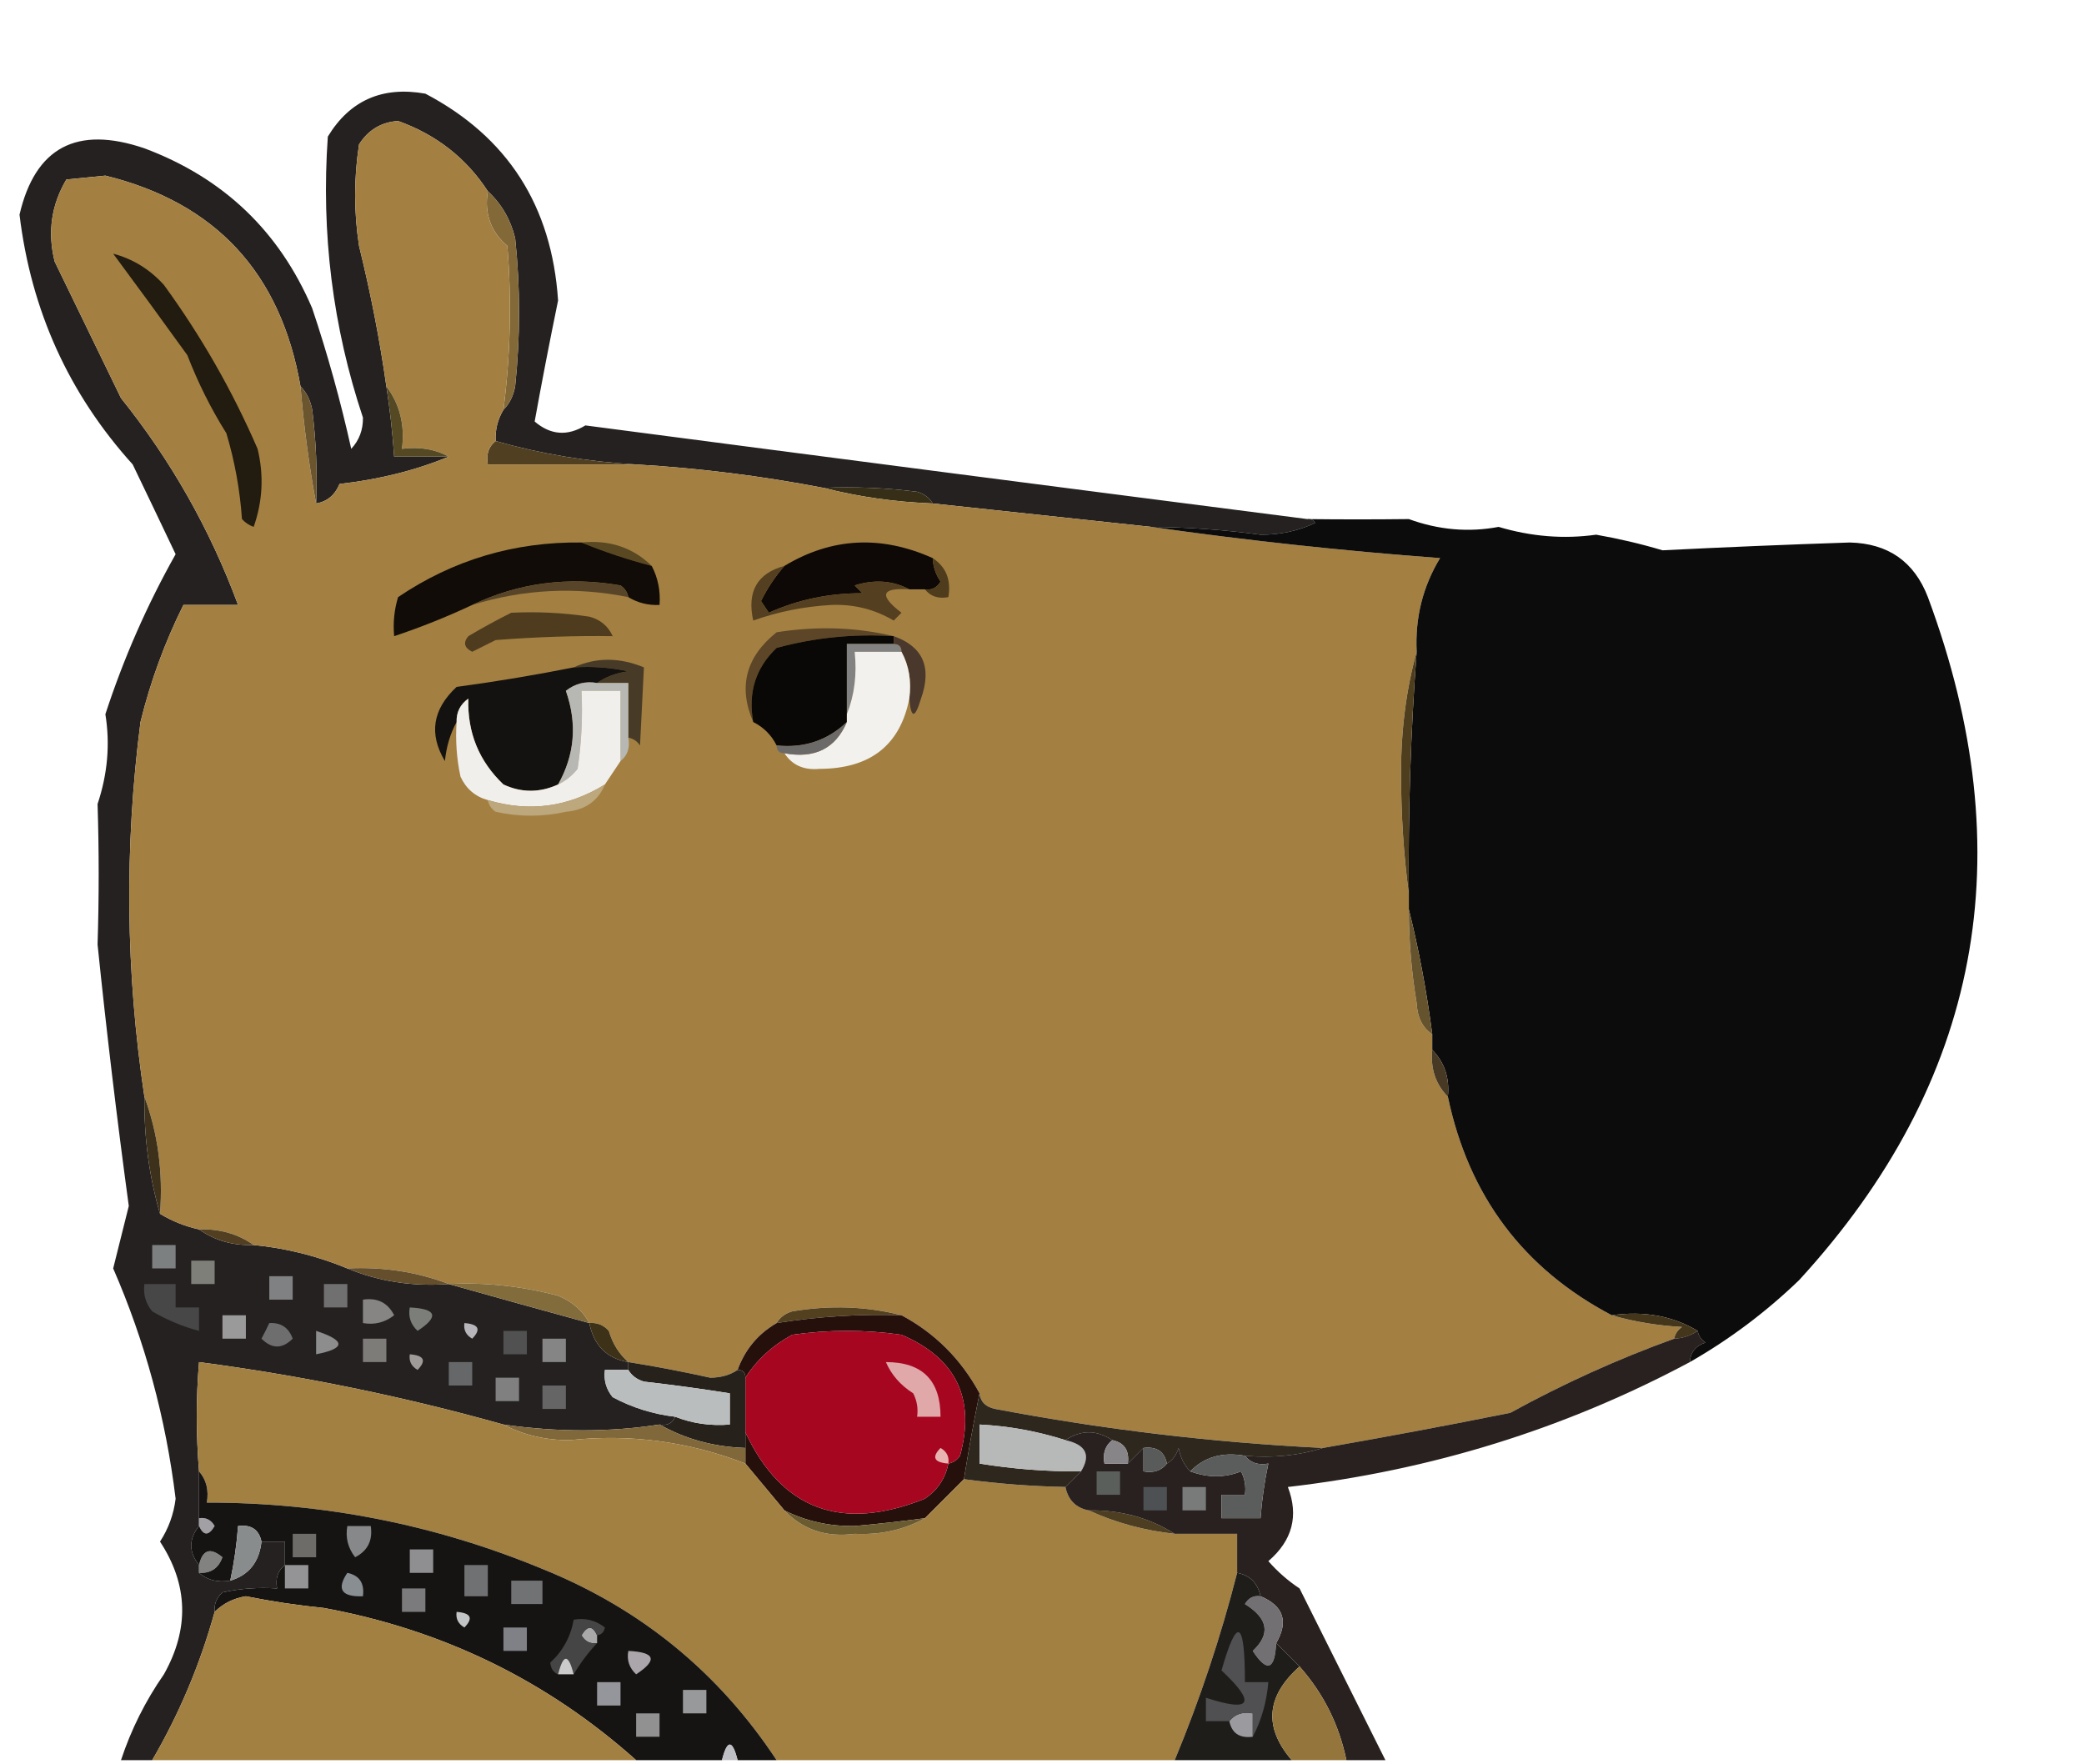 <?xml version="1.0" encoding="UTF-8"?>
<!DOCTYPE svg PUBLIC "-//W3C//DTD SVG 1.1//EN" "http://www.w3.org/Graphics/SVG/1.1/DTD/svg11.dtd">
<svg xmlns="http://www.w3.org/2000/svg" version="1.1" width="267px" height="226px" style="shape-rendering:geometricPrecision; text-rendering:geometricPrecision; image-rendering:optimizeQuality; fill-rule:evenodd; clip-rule:evenodd" xmlns:xlink="http://www.w3.org/1999/xlink">
<g><path style="opacity:0.899" fill="#0e0909" d="M 167.5,66.5 C 167.938,66.435 168.272,66.601 168.5,67C 166.298,68.022 163.965,68.522 161.5,68.5C 156.851,67.872 152.184,67.539 147.5,67.5C 138.03,66.495 128.697,65.495 119.5,64.5C 119.082,63.778 118.416,63.278 117.5,63C 113.514,62.501 109.514,62.334 105.5,62.5C 97.583,60.974 89.583,59.974 81.5,59.5C 75.264,59.147 69.264,58.147 63.5,56.5C 63.433,55.041 63.766,53.708 64.5,52.5C 65.268,51.737 65.768,50.737 66,49.5C 66.667,43.167 66.667,36.833 66,30.5C 65.4,28.09 64.234,26.09 62.5,24.5C 59.747,20.262 55.914,17.262 51,15.5C 48.849,15.643 47.182,16.643 46,18.5C 45.333,22.833 45.333,27.167 46,31.5C 47.497,37.581 48.664,43.581 49.5,49.5C 49.963,52.482 50.296,55.482 50.5,58.5C 52.833,58.5 55.167,58.5 57.5,58.5C 53.239,60.262 48.572,61.429 43.5,62C 42.922,63.417 41.922,64.25 40.5,64.5C 40.666,60.486 40.499,56.486 40,52.5C 39.768,51.263 39.268,50.263 38.5,49.5C 35.964,34.969 27.631,25.969 13.5,22.5C 11.833,22.667 10.167,22.833 8.5,23C 6.571,26.256 6.071,29.756 7,33.5C 9.84,39.368 12.674,45.202 15.5,51C 21.913,58.987 26.913,67.82 30.5,77.5C 28.167,77.5 25.833,77.5 23.5,77.5C 21.107,82.302 19.274,87.302 18,92.5C 15.93,108.53 16.096,124.53 18.5,140.5C 18.444,145.731 19.111,150.731 20.5,155.5C 22.049,156.441 23.716,157.107 25.5,157.5C 27.515,158.924 29.848,159.59 32.5,159.5C 36.643,159.904 40.643,160.904 44.5,162.5C 48.545,164.177 52.878,164.844 57.5,164.5C 63.385,166.16 69.385,167.826 75.5,169.5C 76.078,172.37 77.745,174.037 80.5,174.5C 80.5,174.833 80.5,175.167 80.5,175.5C 79.5,175.5 78.5,175.5 77.5,175.5C 77.33,176.822 77.663,177.989 78.5,179C 81.022,180.341 83.689,181.174 86.5,181.5C 86.158,182.338 85.492,182.672 84.5,182.5C 78.039,183.489 71.372,183.489 64.5,182.5C 51.695,178.905 38.695,176.238 25.5,174.5C 25.112,179.087 25.112,183.754 25.5,188.5C 25.5,190.5 25.5,192.5 25.5,194.5C 25.5,194.833 25.5,195.167 25.5,195.5C 24.167,197.167 24.167,198.833 25.5,200.5C 25.5,200.833 25.5,201.167 25.5,201.5C 26.568,202.434 27.901,202.768 29.5,202.5C 31.876,201.794 33.21,200.127 33.5,197.5C 34.5,197.5 35.5,197.5 36.5,197.5C 36.5,198.5 36.5,199.5 36.5,200.5C 35.596,201.209 35.263,202.209 35.5,203.5C 33.143,203.337 30.81,203.503 28.5,204C 27.748,204.671 27.414,205.504 27.5,206.5C 25.634,213.225 22.967,219.558 19.5,225.5C 18.167,225.5 16.833,225.5 15.5,225.5C 16.795,221.577 18.628,217.91 21,214.5C 24.28,208.665 24.113,202.998 20.5,197.5C 21.592,195.817 22.259,193.984 22.5,192C 21.245,181.689 18.578,171.856 14.5,162.5C 15.167,159.833 15.833,157.167 16.5,154.5C 14.985,143.361 13.651,132.194 12.5,121C 12.691,115 12.691,109 12.5,103C 13.788,99.152 14.121,95.319 13.5,91.5C 15.835,84.346 18.834,77.512 22.5,71C 20.684,67.177 18.851,63.343 17,59.5C 8.816,50.443 3.983,39.777 2.5,27.5C 4.502,18.883 9.835,16.05 18.5,19C 28.614,22.781 35.78,29.615 40,39.5C 41.965,45.355 43.632,51.355 45,57.5C 46.023,56.4 46.523,55.067 46.5,53.5C 42.629,41.891 41.129,29.891 42,17.5C 44.825,12.851 48.992,11.018 54.5,12C 65.034,17.539 70.701,26.372 71.5,38.5C 70.39,43.907 69.39,49.073 68.5,54C 70.531,55.741 72.698,55.907 75,54.5C 105.675,58.523 136.509,62.523 167.5,66.5 Z"/></g>
<g><path style="opacity:1" fill="#836938" d="M 62.5,24.5 C 64.234,26.09 65.4,28.09 66,30.5C 66.667,36.833 66.667,43.167 66,49.5C 65.768,50.737 65.268,51.737 64.5,52.5C 65.399,45.518 65.565,38.518 65,31.5C 62.863,29.679 62.03,27.346 62.5,24.5 Z"/></g>
<g><path style="opacity:1" fill="#503f21" d="M 63.5,56.5 C 69.264,58.147 75.264,59.147 81.5,59.5C 75.167,59.5 68.833,59.5 62.5,59.5C 62.263,58.209 62.596,57.209 63.5,56.5 Z"/></g>
<g><path style="opacity:1" fill="#362e17" d="M 105.5,62.5 C 109.514,62.334 113.514,62.501 117.5,63C 118.416,63.278 119.082,63.778 119.5,64.5C 114.63,64.31 109.964,63.644 105.5,62.5 Z"/></g>
<g><path style="opacity:1" fill="#a38042" d="M 62.5,24.5 C 62.03,27.346 62.863,29.679 65,31.5C 65.565,38.518 65.399,45.518 64.5,52.5C 63.766,53.708 63.433,55.041 63.5,56.5C 62.596,57.209 62.263,58.209 62.5,59.5C 68.833,59.5 75.167,59.5 81.5,59.5C 89.583,59.974 97.583,60.974 105.5,62.5C 109.964,63.644 114.63,64.31 119.5,64.5C 128.697,65.495 138.03,66.495 147.5,67.5C 159.65,69.234 171.984,70.567 184.5,71.5C 182.29,75.142 181.29,79.142 181.5,83.5C 180.172,88.288 179.505,93.454 179.5,99C 179.501,104.344 179.834,109.511 180.5,114.5C 180.5,115.167 180.5,115.833 180.5,116.5C 180.503,120.524 180.836,124.524 181.5,128.5C 181.585,130.333 182.252,131.666 183.5,132.5C 183.5,133.167 183.5,133.833 183.5,134.5C 183.259,136.898 183.926,138.898 185.5,140.5C 188.17,153.21 195.17,162.543 206.5,168.5C 209.305,169.319 212.305,169.819 215.5,170C 214.944,170.383 214.611,170.883 214.5,171.5C 207.312,174.091 200.312,177.258 193.5,181C 185.392,182.626 177.392,184.126 169.5,185.5C 155.378,184.802 141.378,183.135 127.5,180.5C 126.287,180.253 125.62,179.586 125.5,178.5C 123.135,174.135 119.802,170.802 115.5,168.5C 111.019,167.352 106.352,167.185 101.5,168C 100.584,168.278 99.918,168.778 99.5,169.5C 97.117,170.885 95.45,172.885 94.5,175.5C 93.551,176.152 92.385,176.486 91,176.5C 87.51,175.724 84.01,175.058 80.5,174.5C 79.313,173.466 78.48,172.133 78,170.5C 77.329,169.748 76.496,169.414 75.5,169.5C 74.652,167.907 73.319,166.74 71.5,166C 66.826,164.762 62.16,164.262 57.5,164.5C 53.433,162.946 49.1,162.28 44.5,162.5C 40.643,160.904 36.643,159.904 32.5,159.5C 30.485,158.076 28.152,157.41 25.5,157.5C 23.716,157.107 22.049,156.441 20.5,155.5C 20.904,150.217 20.238,145.217 18.5,140.5C 16.096,124.53 15.93,108.53 18,92.5C 19.274,87.302 21.107,82.302 23.5,77.5C 25.833,77.5 28.167,77.5 30.5,77.5C 26.913,67.82 21.913,58.987 15.5,51C 12.674,45.202 9.84,39.368 7,33.5C 6.071,29.756 6.571,26.256 8.5,23C 10.167,22.833 11.833,22.667 13.5,22.5C 27.631,25.969 35.964,34.969 38.5,49.5C 38.934,54.668 39.6,59.668 40.5,64.5C 41.922,64.25 42.922,63.417 43.5,62C 48.572,61.429 53.239,60.262 57.5,58.5C 55.735,57.539 53.735,57.205 51.5,57.5C 51.889,54.447 51.223,51.78 49.5,49.5C 48.664,43.581 47.497,37.581 46,31.5C 45.333,27.167 45.333,22.833 46,18.5C 47.182,16.643 48.849,15.643 51,15.5C 55.914,17.262 59.747,20.262 62.5,24.5 Z"/></g>
<g><path style="opacity:1" fill="#6b552f" d="M 38.5,49.5 C 39.268,50.263 39.768,51.263 40,52.5C 40.499,56.486 40.666,60.486 40.5,64.5C 39.6,59.668 38.934,54.668 38.5,49.5 Z"/></g>
<g><path style="opacity:1" fill="#554924" d="M 49.5,49.5 C 51.223,51.78 51.889,54.447 51.5,57.5C 53.735,57.205 55.735,57.539 57.5,58.5C 55.167,58.5 52.833,58.5 50.5,58.5C 50.296,55.482 49.963,52.482 49.5,49.5 Z"/></g>
<g><path style="opacity:1" fill="#221b0f" d="M 14.5,32.5 C 17.015,33.164 19.181,34.497 21,36.5C 25.787,43.076 29.787,50.076 33,57.5C 33.824,60.882 33.657,64.216 32.5,67.5C 31.914,67.291 31.414,66.957 31,66.5C 30.74,62.75 30.073,59.084 29,55.5C 27.04,52.382 25.373,49.049 24,45.5C 20.796,41.048 17.629,36.714 14.5,32.5 Z"/></g>
<g><path style="opacity:0.953" fill="#020101" d="M 167.5,66.5 C 171.704,66.551 176.038,66.551 180.5,66.5C 184.314,67.891 188.148,68.225 192,67.5C 196.195,68.748 200.361,69.082 204.5,68.5C 207.407,69.01 210.241,69.677 213,70.5C 220.867,70.104 228.867,69.77 237,69.5C 241.917,69.621 245.251,71.955 247,76.5C 259.253,109.477 253.753,138.644 230.5,164C 226.239,168.102 221.572,171.602 216.5,174.5C 216.577,173.25 217.244,172.417 218.5,172C 217.944,171.617 217.611,171.117 217.5,170.5C 214.316,168.586 210.649,167.92 206.5,168.5C 195.17,162.543 188.17,153.21 185.5,140.5C 185.741,138.102 185.074,136.102 183.5,134.5C 183.5,133.833 183.5,133.167 183.5,132.5C 182.782,126.989 181.782,121.656 180.5,116.5C 180.5,115.833 180.5,115.167 180.5,114.5C 180.399,104.148 180.733,93.815 181.5,83.5C 181.29,79.142 182.29,75.142 184.5,71.5C 171.984,70.567 159.65,69.234 147.5,67.5C 152.184,67.539 156.851,67.872 161.5,68.5C 163.965,68.522 166.298,68.022 168.5,67C 168.272,66.601 167.938,66.435 167.5,66.5 Z"/></g>
<g><path style="opacity:1" fill="#5a4822" d="M 74.5,69.5 C 78.081,69.138 81.081,70.138 83.5,72.5C 80.341,71.669 77.341,70.669 74.5,69.5 Z"/></g>
<g><path style="opacity:1" fill="#0e0907" d="M 119.5,71.5 C 119.539,72.583 119.873,73.583 120.5,74.5C 120.043,75.297 119.376,75.631 118.5,75.5C 117.833,75.5 117.167,75.5 116.5,75.5C 114.372,74.371 112.039,74.204 109.5,75C 109.833,75.333 110.167,75.667 110.5,76C 106.236,75.984 102.236,76.817 98.5,78.5C 98.167,78 97.833,77.5 97.5,77C 98.315,75.357 99.315,73.857 100.5,72.5C 106.539,68.864 112.872,68.531 119.5,71.5 Z"/></g>
<g><path style="opacity:1" fill="#110c07" d="M 74.5,69.5 C 77.341,70.669 80.341,71.669 83.5,72.5C 84.301,74.042 84.634,75.709 84.5,77.5C 83.041,77.567 81.708,77.234 80.5,76.5C 80.389,75.883 80.056,75.383 79.5,75C 72.762,73.831 66.429,74.665 60.5,77.5C 57.234,79.032 53.901,80.366 50.5,81.5C 50.34,79.801 50.507,78.134 51,76.5C 58.062,71.727 65.896,69.393 74.5,69.5 Z"/></g>
<g><path style="opacity:1" fill="#4e3c1c" d="M 119.5,71.5 C 121.213,72.635 121.88,74.302 121.5,76.5C 120.209,76.737 119.209,76.404 118.5,75.5C 119.376,75.631 120.043,75.297 120.5,74.5C 119.873,73.583 119.539,72.583 119.5,71.5 Z"/></g>
<g><path style="opacity:1" fill="#584529" d="M 80.5,76.5 C 73.763,75.142 67.096,75.475 60.5,77.5C 66.429,74.665 72.762,73.831 79.5,75C 80.056,75.383 80.389,75.883 80.5,76.5 Z"/></g>
<g><path style="opacity:1" fill="#543f20" d="M 100.5,72.5 C 99.315,73.857 98.315,75.357 97.5,77C 97.833,77.5 98.167,78 98.5,78.5C 102.236,76.817 106.236,75.984 110.5,76C 110.167,75.667 109.833,75.333 109.5,75C 112.039,74.204 114.372,74.371 116.5,75.5C 112.901,75.262 112.567,76.262 115.5,78.5C 115.167,78.833 114.833,79.167 114.5,79.5C 112.044,78.052 109.378,77.386 106.5,77.5C 103.012,77.701 99.679,78.368 96.5,79.5C 95.68,75.778 97.013,73.445 100.5,72.5 Z"/></g>
<g><path style="opacity:1" fill="#5c4627" d="M 114.5,81.5 C 109.401,81.175 104.401,81.675 99.5,83C 96.814,85.546 95.814,88.713 96.5,92.5C 94.552,87.99 95.552,84.156 99.5,81C 104.684,80.184 109.684,80.35 114.5,81.5 Z"/></g>
<g><path style="opacity:1" fill="#4f3c1e" d="M 65.5,78.5 C 68.85,78.335 72.183,78.502 75.5,79C 76.91,79.368 77.91,80.201 78.5,81.5C 73.77,81.429 68.77,81.596 63.5,82C 62.5,82.5 61.5,83 60.5,83.5C 59.479,82.998 59.312,82.332 60,81.5C 61.876,80.391 63.709,79.391 65.5,78.5 Z"/></g>
<g><path style="opacity:1" fill="#0a0806" d="M 114.5,81.5 C 114.5,81.833 114.5,82.167 114.5,82.5C 112.5,82.5 110.5,82.5 108.5,82.5C 108.5,85.5 108.5,88.5 108.5,91.5C 108.5,91.833 108.5,92.167 108.5,92.5C 106.003,94.871 103.003,95.871 99.5,95.5C 98.833,94.167 97.833,93.167 96.5,92.5C 95.814,88.713 96.814,85.546 99.5,83C 104.401,81.675 109.401,81.175 114.5,81.5 Z"/></g>
<g><path style="opacity:1" fill="#838283" d="M 114.5,82.5 C 115.167,82.5 115.5,82.833 115.5,83.5C 113.5,83.5 111.5,83.5 109.5,83.5C 109.806,86.385 109.473,89.052 108.5,91.5C 108.5,88.5 108.5,85.5 108.5,82.5C 110.5,82.5 112.5,82.5 114.5,82.5 Z"/></g>
<g><path style="opacity:1" fill="#473b27" d="M 73.5,85.5 C 76.355,84.197 79.355,84.197 82.5,85.5C 82.345,88.727 82.178,92.06 82,95.5C 81.617,94.944 81.117,94.611 80.5,94.5C 80.5,92.167 80.5,89.833 80.5,87.5C 79.167,87.5 77.833,87.5 76.5,87.5C 77.609,86.71 78.942,86.21 80.5,86C 78.19,85.503 75.857,85.337 73.5,85.5 Z"/></g>
<g><path style="opacity:1" fill="#141210" d="M 73.5,85.5 C 75.857,85.337 78.19,85.503 80.5,86C 78.942,86.21 77.609,86.71 76.5,87.5C 75.022,87.238 73.689,87.571 72.5,88.5C 73.972,92.71 73.638,96.71 71.5,100.5C 69.144,101.575 66.811,101.575 64.5,100.5C 61.372,97.526 59.872,93.859 60,89.5C 58.961,90.244 58.461,91.244 58.5,92.5C 57.698,93.952 57.198,95.618 57,97.5C 54.922,94.028 55.422,90.861 58.5,88C 63.54,87.322 68.54,86.489 73.5,85.5 Z"/></g>
<g><path style="opacity:1" fill="#b7b8b3" d="M 76.5,87.5 C 77.833,87.5 79.167,87.5 80.5,87.5C 80.5,89.833 80.5,92.167 80.5,94.5C 80.737,95.791 80.404,96.791 79.5,97.5C 79.5,94.5 79.5,91.5 79.5,88.5C 77.833,88.5 76.167,88.5 74.5,88.5C 74.665,91.85 74.498,95.183 74,98.5C 73.292,99.38 72.458,100.047 71.5,100.5C 73.638,96.71 73.972,92.71 72.5,88.5C 73.689,87.571 75.022,87.238 76.5,87.5 Z"/></g>
<g><path style="opacity:1" fill="#4a382c" d="M 114.5,82.5 C 114.5,82.167 114.5,81.833 114.5,81.5C 118.254,82.828 119.421,85.494 118,89.5C 117.221,92.097 116.721,92.097 116.5,89.5C 116.795,87.265 116.461,85.265 115.5,83.5C 115.5,82.833 115.167,82.5 114.5,82.5 Z"/></g>
<g><path style="opacity:1" fill="#f1efec" d="M 79.5,97.5 C 78.833,98.5 78.167,99.5 77.5,100.5C 72.792,103.411 67.792,104.077 62.5,102.5C 60.887,102.056 59.72,101.056 59,99.5C 58.503,97.19 58.337,94.857 58.5,92.5C 58.461,91.244 58.961,90.244 60,89.5C 59.872,93.859 61.372,97.526 64.5,100.5C 66.811,101.575 69.144,101.575 71.5,100.5C 72.458,100.047 73.292,99.38 74,98.5C 74.498,95.183 74.665,91.85 74.5,88.5C 76.167,88.5 77.833,88.5 79.5,88.5C 79.5,91.5 79.5,94.5 79.5,97.5 Z"/></g>
<g><path style="opacity:1" fill="#f2f1ed" d="M 115.5,83.5 C 116.461,85.265 116.795,87.265 116.5,89.5C 115.324,95.479 111.49,98.479 105,98.5C 102.992,98.693 101.492,98.026 100.5,96.5C 104.39,97.223 107.056,95.89 108.5,92.5C 108.5,92.167 108.5,91.833 108.5,91.5C 109.473,89.052 109.806,86.385 109.5,83.5C 111.5,83.5 113.5,83.5 115.5,83.5 Z"/></g>
<g><path style="opacity:1" fill="#6c6a69" d="M 108.5,92.5 C 107.056,95.89 104.39,97.223 100.5,96.5C 99.833,96.5 99.5,96.167 99.5,95.5C 103.003,95.871 106.003,94.871 108.5,92.5 Z"/></g>
<g><path style="opacity:1" fill="#bda77d" d="M 77.5,100.5 C 76.64,102.614 74.973,103.78 72.5,104C 69.5,104.667 66.5,104.667 63.5,104C 62.944,103.617 62.611,103.117 62.5,102.5C 67.792,104.077 72.792,103.411 77.5,100.5 Z"/></g>
<g><path style="opacity:1" fill="#4e3e1e" d="M 181.5,83.5 C 180.733,93.815 180.399,104.148 180.5,114.5C 179.834,109.511 179.501,104.344 179.5,99C 179.505,93.454 180.172,88.288 181.5,83.5 Z"/></g>
<g><path style="opacity:1" fill="#65532d" d="M 180.5,116.5 C 181.782,121.656 182.782,126.989 183.5,132.5C 182.252,131.666 181.585,130.333 181.5,128.5C 180.836,124.524 180.503,120.524 180.5,116.5 Z"/></g>
<g><path style="opacity:1" fill="#473924" d="M 183.5,134.5 C 185.074,136.102 185.741,138.102 185.5,140.5C 183.926,138.898 183.259,136.898 183.5,134.5 Z"/></g>
<g><path style="opacity:1" fill="#3d311c" d="M 18.5,140.5 C 20.238,145.217 20.904,150.217 20.5,155.5C 19.111,150.731 18.444,145.731 18.5,140.5 Z"/></g>
<g><path style="opacity:1" fill="#523f21" d="M 25.5,157.5 C 28.152,157.41 30.485,158.076 32.5,159.5C 29.848,159.59 27.515,158.924 25.5,157.5 Z"/></g>
<g><path style="opacity:1" fill="#7d8081" d="M 19.5,159.5 C 20.5,159.5 21.5,159.5 22.5,159.5C 22.5,160.5 22.5,161.5 22.5,162.5C 21.5,162.5 20.5,162.5 19.5,162.5C 19.5,161.5 19.5,160.5 19.5,159.5 Z"/></g>
<g><path style="opacity:1" fill="#644e2b" d="M 44.5,162.5 C 49.1,162.28 53.433,162.946 57.5,164.5C 52.878,164.844 48.545,164.177 44.5,162.5 Z"/></g>
<g><path style="opacity:1" fill="#7e7f78" d="M 24.5,161.5 C 25.5,161.5 26.5,161.5 27.5,161.5C 27.5,162.5 27.5,163.5 27.5,164.5C 26.5,164.5 25.5,164.5 24.5,164.5C 24.5,163.5 24.5,162.5 24.5,161.5 Z"/></g>
<g><path style="opacity:1" fill="#707070" d="M 41.5,164.5 C 42.5,164.5 43.5,164.5 44.5,164.5C 44.5,165.5 44.5,166.5 44.5,167.5C 43.5,167.5 42.5,167.5 41.5,167.5C 41.5,166.5 41.5,165.5 41.5,164.5 Z"/></g>
<g><path style="opacity:1" fill="#808182" d="M 34.5,163.5 C 35.5,163.5 36.5,163.5 37.5,163.5C 37.5,164.5 37.5,165.5 37.5,166.5C 36.5,166.5 35.5,166.5 34.5,166.5C 34.5,165.5 34.5,164.5 34.5,163.5 Z"/></g>
<g><path style="opacity:1" fill="#826c3c" d="M 57.5,164.5 C 62.16,164.262 66.826,164.762 71.5,166C 73.319,166.74 74.652,167.907 75.5,169.5C 69.385,167.826 63.385,166.16 57.5,164.5 Z"/></g>
<g><path style="opacity:1" fill="#474748" d="M 18.5,164.5 C 19.833,164.5 21.167,164.5 22.5,164.5C 22.5,165.5 22.5,166.5 22.5,167.5C 23.5,167.5 24.5,167.5 25.5,167.5C 25.5,168.5 25.5,169.5 25.5,170.5C 23.421,169.956 21.421,169.122 19.5,168C 18.663,166.989 18.33,165.822 18.5,164.5 Z"/></g>
<g><path style="opacity:1" fill="#53401f" d="M 115.5,168.5 C 110.12,168.324 104.787,168.658 99.5,169.5C 99.918,168.778 100.584,168.278 101.5,168C 106.352,167.185 111.019,167.352 115.5,168.5 Z"/></g>
<g><path style="opacity:1" fill="#868584" d="M 46.5,166.5 C 48.346,166.222 49.68,166.889 50.5,168.5C 49.311,169.429 47.978,169.762 46.5,169.5C 46.5,168.5 46.5,167.5 46.5,166.5 Z"/></g>
<g><path style="opacity:1" fill="#7b7e79" d="M 52.5,167.5 C 55.957,167.667 56.29,168.667 53.5,170.5C 52.614,169.675 52.281,168.675 52.5,167.5 Z"/></g>
<g><path style="opacity:1" fill="#43361a" d="M 206.5,168.5 C 210.649,167.92 214.316,168.586 217.5,170.5C 216.609,171.11 215.609,171.443 214.5,171.5C 214.611,170.883 214.944,170.383 215.5,170C 212.305,169.819 209.305,169.319 206.5,168.5 Z"/></g>
<g><path style="opacity:1" fill="#9b9a9a" d="M 28.5,168.5 C 29.5,168.5 30.5,168.5 31.5,168.5C 31.5,169.5 31.5,170.5 31.5,171.5C 30.5,171.5 29.5,171.5 28.5,171.5C 28.5,170.5 28.5,169.5 28.5,168.5 Z"/></g>
<g><path style="opacity:1" fill="#6e6e6e" d="M 34.5,169.5 C 35.995,169.415 36.995,170.081 37.5,171.5C 36.167,172.833 34.833,172.833 33.5,171.5C 33.863,170.817 34.196,170.15 34.5,169.5 Z"/></g>
<g><path style="opacity:1" fill="#8d8d8d" d="M 40.5,170.5 C 44.31,171.754 44.31,172.754 40.5,173.5C 40.5,172.5 40.5,171.5 40.5,170.5 Z"/></g>
<g><path style="opacity:1" fill="#b8b6ba" d="M 59.5,169.5 C 61.337,169.639 61.67,170.306 60.5,171.5C 59.703,171.043 59.369,170.376 59.5,169.5 Z"/></g>
<g><path style="opacity:1" fill="#3d3117" d="M 75.5,169.5 C 76.496,169.414 77.329,169.748 78,170.5C 78.48,172.133 79.313,173.466 80.5,174.5C 77.745,174.037 76.078,172.37 75.5,169.5 Z"/></g>
<g><path style="opacity:1" fill="#26100b" d="M 115.5,168.5 C 119.802,170.802 123.135,174.135 125.5,178.5C 124.77,182.061 124.103,185.727 123.5,189.5C 121.833,191.167 120.167,192.833 118.5,194.5C 115.517,194.898 112.517,195.232 109.5,195.5C 106.259,195.552 103.259,194.885 100.5,193.5C 98.833,191.5 97.167,189.5 95.5,187.5C 95.5,186.833 95.5,186.167 95.5,185.5C 95.5,184.833 95.5,184.167 95.5,183.5C 100.161,193.432 107.828,196.265 118.5,192C 120.141,190.871 121.141,189.371 121.5,187.5C 122.117,187.389 122.617,187.056 123,186.5C 124.994,179.16 122.494,173.993 115.5,171C 110.833,170.333 106.167,170.333 101.5,171C 98.977,172.36 96.977,174.193 95.5,176.5C 95.5,175.833 95.167,175.5 94.5,175.5C 95.45,172.885 97.117,170.885 99.5,169.5C 104.787,168.658 110.12,168.324 115.5,168.5 Z"/></g>
<g><path style="opacity:1" fill="#7d7c78" d="M 46.5,171.5 C 47.5,171.5 48.5,171.5 49.5,171.5C 49.5,172.5 49.5,173.5 49.5,174.5C 48.5,174.5 47.5,174.5 46.5,174.5C 46.5,173.5 46.5,172.5 46.5,171.5 Z"/></g>
<g><path style="opacity:1" fill="#505150" d="M 64.5,170.5 C 65.5,170.5 66.5,170.5 67.5,170.5C 67.5,171.5 67.5,172.5 67.5,173.5C 66.5,173.5 65.5,173.5 64.5,173.5C 64.5,172.5 64.5,171.5 64.5,170.5 Z"/></g>
<g><path style="opacity:1" fill="#858585" d="M 69.5,171.5 C 70.5,171.5 71.5,171.5 72.5,171.5C 72.5,172.5 72.5,173.5 72.5,174.5C 71.5,174.5 70.5,174.5 69.5,174.5C 69.5,173.5 69.5,172.5 69.5,171.5 Z"/></g>
<g><path style="opacity:1" fill="#a70621" d="M 121.5,187.5 C 121.141,189.371 120.141,190.871 118.5,192C 107.828,196.265 100.161,193.432 95.5,183.5C 95.5,181.167 95.5,178.833 95.5,176.5C 96.977,174.193 98.977,172.36 101.5,171C 106.167,170.333 110.833,170.333 115.5,171C 122.494,173.993 124.994,179.16 123,186.5C 122.617,187.056 122.117,187.389 121.5,187.5 Z"/></g>
<g><path style="opacity:1" fill="#9e9b99" d="M 52.5,173.5 C 54.337,173.639 54.67,174.306 53.5,175.5C 52.703,175.043 52.369,174.376 52.5,173.5 Z"/></g>
<g><path style="opacity:1" fill="#e1a8a9" d="M 113.5,174.5 C 118.167,174.5 120.5,176.833 120.5,181.5C 119.5,181.5 118.5,181.5 117.5,181.5C 117.649,180.448 117.483,179.448 117,178.5C 115.373,177.468 114.207,176.134 113.5,174.5 Z"/></g>
<g><path style="opacity:1" fill="#666769" d="M 57.5,174.5 C 58.5,174.5 59.5,174.5 60.5,174.5C 60.5,175.5 60.5,176.5 60.5,177.5C 59.5,177.5 58.5,177.5 57.5,177.5C 57.5,176.5 57.5,175.5 57.5,174.5 Z"/></g>
<g><path style="opacity:1" fill="#26221b" d="M 80.5,174.5 C 84.01,175.058 87.51,175.724 91,176.5C 92.385,176.486 93.551,176.152 94.5,175.5C 95.167,175.5 95.5,175.833 95.5,176.5C 95.5,178.833 95.5,181.167 95.5,183.5C 95.5,184.167 95.5,184.833 95.5,185.5C 91.475,185.37 87.809,184.37 84.5,182.5C 85.492,182.672 86.158,182.338 86.5,181.5C 88.717,182.369 91.05,182.702 93.5,182.5C 93.5,181.167 93.5,179.833 93.5,178.5C 89.858,177.92 86.191,177.42 82.5,177C 81.584,176.722 80.918,176.222 80.5,175.5C 80.5,175.167 80.5,174.833 80.5,174.5 Z"/></g>
<g><path style="opacity:1" fill="#808080" d="M 63.5,176.5 C 64.5,176.5 65.5,176.5 66.5,176.5C 66.5,177.5 66.5,178.5 66.5,179.5C 65.5,179.5 64.5,179.5 63.5,179.5C 63.5,178.5 63.5,177.5 63.5,176.5 Z"/></g>
<g><path style="opacity:1" fill="#656565" d="M 69.5,177.5 C 70.5,177.5 71.5,177.5 72.5,177.5C 72.5,178.5 72.5,179.5 72.5,180.5C 71.5,180.5 70.5,180.5 69.5,180.5C 69.5,179.5 69.5,178.5 69.5,177.5 Z"/></g>
<g><path style="opacity:1" fill="#babdbd" d="M 80.5,175.5 C 80.918,176.222 81.584,176.722 82.5,177C 86.191,177.42 89.858,177.92 93.5,178.5C 93.5,179.833 93.5,181.167 93.5,182.5C 91.05,182.702 88.717,182.369 86.5,181.5C 83.689,181.174 81.022,180.341 78.5,179C 77.663,177.989 77.33,176.822 77.5,175.5C 78.5,175.5 79.5,175.5 80.5,175.5 Z"/></g>
<g><path style="opacity:1" fill="#81683b" d="M 84.5,182.5 C 87.809,184.37 91.475,185.37 95.5,185.5C 95.5,186.167 95.5,186.833 95.5,187.5C 88.208,184.674 80.708,183.674 73,184.5C 69.884,184.511 67.051,183.845 64.5,182.5C 71.372,183.489 78.039,183.489 84.5,182.5 Z"/></g>
<g><path style="opacity:1" fill="#a28041" d="M 64.5,182.5 C 67.051,183.845 69.884,184.511 73,184.5C 80.708,183.674 88.208,184.674 95.5,187.5C 97.167,189.5 98.833,191.5 100.5,193.5C 102.86,195.977 105.86,196.977 109.5,196.5C 112.814,196.657 115.814,195.991 118.5,194.5C 120.167,192.833 121.833,191.167 123.5,189.5C 127.81,190.08 132.143,190.414 136.5,190.5C 136.856,192.19 137.856,193.19 139.5,193.5C 142.907,195.074 146.573,196.074 150.5,196.5C 153.167,196.5 155.833,196.5 158.5,196.5C 158.5,198.167 158.5,199.833 158.5,201.5C 156.407,209.687 153.741,217.687 150.5,225.5C 133.5,225.5 116.5,225.5 99.5,225.5C 92.064,214.234 82.064,206.067 69.5,201C 55.798,195.324 41.465,192.491 26.5,192.5C 26.768,190.901 26.434,189.568 25.5,188.5C 25.112,183.754 25.112,179.087 25.5,174.5C 38.695,176.238 51.695,178.905 64.5,182.5 Z"/></g>
<g><path style="opacity:1" fill="#e8b3b1" d="M 121.5,187.5 C 119.663,187.361 119.33,186.694 120.5,185.5C 121.298,185.957 121.631,186.624 121.5,187.5 Z"/></g>
<g><path style="opacity:1" fill="#2e271d" d="M 125.5,178.5 C 125.62,179.586 126.287,180.253 127.5,180.5C 141.378,183.135 155.378,184.802 169.5,185.5C 166.375,186.479 163.042,186.813 159.5,186.5C 156.612,185.99 154.279,186.656 152.5,188.5C 151.732,187.737 151.232,186.737 151,185.5C 150.722,186.416 150.222,187.082 149.5,187.5C 149.179,185.952 148.179,185.285 146.5,185.5C 145.833,186.167 145.167,186.833 144.5,187.5C 144.715,185.821 144.048,184.821 142.5,184.5C 140.5,183.167 138.5,183.167 136.5,184.5C 132.929,183.358 129.262,182.691 125.5,182.5C 125.5,184.167 125.5,185.833 125.5,187.5C 129.798,188.2 134.131,188.533 138.5,188.5C 137.833,189.167 137.167,189.833 136.5,190.5C 132.143,190.414 127.81,190.08 123.5,189.5C 124.103,185.727 124.77,182.061 125.5,178.5 Z"/></g>
<g><path style="opacity:1" fill="#b7b8b8" d="M 136.5,184.5 C 139.124,185.076 139.791,186.41 138.5,188.5C 134.131,188.533 129.798,188.2 125.5,187.5C 125.5,185.833 125.5,184.167 125.5,182.5C 129.262,182.691 132.929,183.358 136.5,184.5 Z"/></g>
<g><path style="opacity:1" fill="#4d3d21" d="M 139.5,193.5 C 143.57,193.432 147.237,194.432 150.5,196.5C 146.573,196.074 142.907,195.074 139.5,193.5 Z"/></g>
<g><path style="opacity:1" fill="#a2a0a4" d="M 25.5,194.5 C 26.376,194.369 27.043,194.702 27.5,195.5C 26.744,196.773 26.077,196.773 25.5,195.5C 25.5,195.167 25.5,194.833 25.5,194.5 Z"/></g>
<g><path style="opacity:1" fill="#6b5b30" d="M 100.5,193.5 C 103.259,194.885 106.259,195.552 109.5,195.5C 112.517,195.232 115.517,194.898 118.5,194.5C 115.814,195.991 112.814,196.657 109.5,196.5C 105.86,196.977 102.86,195.977 100.5,193.5 Z"/></g>
<g><path style="opacity:0.898" fill="#100806" d="M 217.5,170.5 C 217.611,171.117 217.944,171.617 218.5,172C 217.244,172.417 216.577,173.25 216.5,174.5C 200.513,183.046 183.346,188.38 165,190.5C 166.417,194.191 165.584,197.357 162.5,200C 163.685,201.353 165.019,202.52 166.5,203.5C 170.167,210.836 173.834,218.17 177.5,225.5C 175.833,225.5 174.167,225.5 172.5,225.5C 171.558,220.948 169.558,216.948 166.5,213.5C 165.5,212.5 164.5,211.5 163.5,210.5C 165.116,207.733 164.449,205.733 161.5,204.5C 161.144,202.81 160.144,201.81 158.5,201.5C 158.5,199.833 158.5,198.167 158.5,196.5C 155.833,196.5 153.167,196.5 150.5,196.5C 147.237,194.432 143.57,193.432 139.5,193.5C 137.856,193.19 136.856,192.19 136.5,190.5C 137.167,189.833 137.833,189.167 138.5,188.5C 139.791,186.41 139.124,185.076 136.5,184.5C 138.5,183.167 140.5,183.167 142.5,184.5C 141.596,185.209 141.263,186.209 141.5,187.5C 142.5,187.5 143.5,187.5 144.5,187.5C 145.167,186.833 145.833,186.167 146.5,185.5C 146.5,186.5 146.5,187.5 146.5,188.5C 147.791,188.737 148.791,188.404 149.5,187.5C 150.222,187.082 150.722,186.416 151,185.5C 151.232,186.737 151.732,187.737 152.5,188.5C 154.752,189.333 156.919,189.333 159,188.5C 159.483,189.448 159.649,190.448 159.5,191.5C 158.5,191.5 157.5,191.5 156.5,191.5C 156.5,192.5 156.5,193.5 156.5,194.5C 158.167,194.5 159.833,194.5 161.5,194.5C 161.674,192.139 162.007,189.806 162.5,187.5C 161.209,187.737 160.209,187.404 159.5,186.5C 163.042,186.813 166.375,186.479 169.5,185.5C 177.392,184.126 185.392,182.626 193.5,181C 200.312,177.258 207.312,174.091 214.5,171.5C 215.609,171.443 216.609,171.11 217.5,170.5 Z"/></g>
<g><path style="opacity:1" fill="#4e5153" d="M 146.5,190.5 C 147.5,190.5 148.5,190.5 149.5,190.5C 149.5,191.5 149.5,192.5 149.5,193.5C 148.5,193.5 147.5,193.5 146.5,193.5C 146.5,192.5 146.5,191.5 146.5,190.5 Z"/></g>
<g><path style="opacity:1" fill="#5b5c5c" d="M 159.5,186.5 C 160.209,187.404 161.209,187.737 162.5,187.5C 162.007,189.806 161.674,192.139 161.5,194.5C 159.833,194.5 158.167,194.5 156.5,194.5C 156.5,193.5 156.5,192.5 156.5,191.5C 157.5,191.5 158.5,191.5 159.5,191.5C 159.649,190.448 159.483,189.448 159,188.5C 156.919,189.333 154.752,189.333 152.5,188.5C 154.279,186.656 156.612,185.99 159.5,186.5 Z"/></g>
<g><path style="opacity:1" fill="#787b7a" d="M 151.5,190.5 C 152.5,190.5 153.5,190.5 154.5,190.5C 154.5,191.5 154.5,192.5 154.5,193.5C 153.5,193.5 152.5,193.5 151.5,193.5C 151.5,192.5 151.5,191.5 151.5,190.5 Z"/></g>
<g><path style="opacity:1" fill="#5b5f5c" d="M 140.5,188.5 C 141.5,188.5 142.5,188.5 143.5,188.5C 143.5,189.5 143.5,190.5 143.5,191.5C 142.5,191.5 141.5,191.5 140.5,191.5C 140.5,190.5 140.5,189.5 140.5,188.5 Z"/></g>
<g><path style="opacity:1" fill="#595b5a" d="M 146.5,185.5 C 148.179,185.285 149.179,185.952 149.5,187.5C 148.791,188.404 147.791,188.737 146.5,188.5C 146.5,187.5 146.5,186.5 146.5,185.5 Z"/></g>
<g><path style="opacity:1" fill="#888589" d="M 142.5,184.5 C 144.048,184.821 144.715,185.821 144.5,187.5C 143.5,187.5 142.5,187.5 141.5,187.5C 141.263,186.209 141.596,185.209 142.5,184.5 Z"/></g>
<g><path style="opacity:1" fill="#828381" d="M 25.5,201.5 C 25.5,201.167 25.5,200.833 25.5,200.5C 25.948,198.535 26.948,198.202 28.5,199.5C 27.995,200.919 26.995,201.585 25.5,201.5 Z"/></g>
<g><path style="opacity:1" fill="#161412" d="M 25.5,188.5 C 26.434,189.568 26.768,190.901 26.5,192.5C 41.465,192.491 55.798,195.324 69.5,201C 82.064,206.067 92.064,214.234 99.5,225.5C 97.833,225.5 96.167,225.5 94.5,225.5C 93.833,222.833 93.167,222.833 92.5,225.5C 88.833,225.5 85.167,225.5 81.5,225.5C 70.094,215.311 56.76,208.811 41.5,206C 38.139,205.663 34.806,205.163 31.5,204.5C 29.927,204.752 28.594,205.418 27.5,206.5C 27.414,205.504 27.748,204.671 28.5,204C 30.81,203.503 33.143,203.337 35.5,203.5C 35.263,202.209 35.596,201.209 36.5,200.5C 36.5,199.5 36.5,198.5 36.5,197.5C 35.5,197.5 34.5,197.5 33.5,197.5C 33.179,195.952 32.179,195.285 30.5,195.5C 30.326,197.861 29.993,200.194 29.5,202.5C 27.901,202.768 26.568,202.434 25.5,201.5C 26.995,201.585 27.995,200.919 28.5,199.5C 26.948,198.202 25.948,198.535 25.5,200.5C 24.167,198.833 24.167,197.167 25.5,195.5C 26.077,196.773 26.744,196.773 27.5,195.5C 27.043,194.702 26.376,194.369 25.5,194.5C 25.5,192.5 25.5,190.5 25.5,188.5 Z"/></g>
<g><path style="opacity:1" fill="#7b7b7e" d="M 51.5,203.5 C 52.5,203.5 53.5,203.5 54.5,203.5C 54.5,204.5 54.5,205.5 54.5,206.5C 53.5,206.5 52.5,206.5 51.5,206.5C 51.5,205.5 51.5,204.5 51.5,203.5 Z"/></g>
<g><path style="opacity:1" fill="#717273" d="M 65.5,202.5 C 66.833,202.5 68.167,202.5 69.5,202.5C 69.5,203.5 69.5,204.5 69.5,205.5C 68.167,205.5 66.833,205.5 65.5,205.5C 65.5,204.5 65.5,203.5 65.5,202.5 Z"/></g>
<g><path style="opacity:1" fill="#898e92" d="M 44.5,201.5 C 46.048,201.821 46.715,202.821 46.5,204.5C 43.752,204.598 43.086,203.598 44.5,201.5 Z"/></g>
<g><path style="opacity:1" fill="#707172" d="M 59.5,200.5 C 60.5,200.5 61.5,200.5 62.5,200.5C 62.5,201.833 62.5,203.167 62.5,204.5C 61.5,204.5 60.5,204.5 59.5,204.5C 59.5,203.167 59.5,201.833 59.5,200.5 Z"/></g>
<g><path style="opacity:1" fill="#949395" d="M 36.5,200.5 C 37.5,200.5 38.5,200.5 39.5,200.5C 39.5,201.5 39.5,202.5 39.5,203.5C 38.5,203.5 37.5,203.5 36.5,203.5C 36.5,202.5 36.5,201.5 36.5,200.5 Z"/></g>
<g><path style="opacity:1" fill="#8f8f92" d="M 52.5,198.5 C 53.5,198.5 54.5,198.5 55.5,198.5C 55.5,199.5 55.5,200.5 55.5,201.5C 54.5,201.5 53.5,201.5 52.5,201.5C 52.5,200.5 52.5,199.5 52.5,198.5 Z"/></g>
<g><path style="opacity:1" fill="#6e6c68" d="M 37.5,196.5 C 38.5,196.5 39.5,196.5 40.5,196.5C 40.5,197.5 40.5,198.5 40.5,199.5C 39.5,199.5 38.5,199.5 37.5,199.5C 37.5,198.5 37.5,197.5 37.5,196.5 Z"/></g>
<g><path style="opacity:1" fill="#898c8c" d="M 33.5,197.5 C 33.21,200.127 31.876,201.794 29.5,202.5C 29.993,200.194 30.326,197.861 30.5,195.5C 32.179,195.285 33.179,195.952 33.5,197.5 Z"/></g>
<g><path style="opacity:1" fill="#868889" d="M 44.5,195.5 C 45.5,195.5 46.5,195.5 47.5,195.5C 47.778,197.346 47.111,198.68 45.5,199.5C 44.571,198.311 44.238,196.978 44.5,195.5 Z"/></g>
<g><path style="opacity:1" fill="#727072" d="M 161.5,204.5 C 164.449,205.733 165.116,207.733 163.5,210.5C 163.333,213.957 162.333,214.29 160.5,211.5C 162.812,209.348 162.478,207.348 159.5,205.5C 159.957,204.702 160.624,204.369 161.5,204.5 Z"/></g>
<g><path style="opacity:1" fill="#c2c5c6" d="M 58.5,206.5 C 60.337,206.639 60.67,207.306 59.5,208.5C 58.703,208.043 58.369,207.376 58.5,206.5 Z"/></g>
<g><path style="opacity:1" fill="#a28042" d="M 81.5,225.5 C 60.833,225.5 40.167,225.5 19.5,225.5C 22.967,219.558 25.634,213.225 27.5,206.5C 28.594,205.418 29.927,204.752 31.5,204.5C 34.806,205.163 38.139,205.663 41.5,206C 56.76,208.811 70.094,215.311 81.5,225.5 Z"/></g>
<g><path style="opacity:1" fill="#a9a9a9" d="M 76.5,209.5 C 76.5,209.833 76.5,210.167 76.5,210.5C 75.624,210.631 74.957,210.298 74.5,209.5C 75.257,208.227 75.923,208.227 76.5,209.5 Z"/></g>
<g><path style="opacity:1" fill="#7f8186" d="M 64.5,208.5 C 65.5,208.5 66.5,208.5 67.5,208.5C 67.5,209.5 67.5,210.5 67.5,211.5C 66.5,211.5 65.5,211.5 64.5,211.5C 64.5,210.5 64.5,209.5 64.5,208.5 Z"/></g>
<g><path style="opacity:1" fill="#454545" d="M 76.5,209.5 C 75.923,208.227 75.257,208.227 74.5,209.5C 74.957,210.298 75.624,210.631 76.5,210.5C 75.341,211.74 74.341,213.074 73.5,214.5C 72.833,211.833 72.167,211.833 71.5,214.5C 70.903,214.265 70.57,213.765 70.5,213C 72.112,211.518 73.112,209.685 73.5,207.5C 74.978,207.238 76.311,207.571 77.5,208.5C 77.376,209.107 77.043,209.44 76.5,209.5 Z"/></g>
<g><path style="opacity:1" fill="#aaa6ab" d="M 80.5,211.5 C 83.957,211.667 84.29,212.667 81.5,214.5C 80.614,213.675 80.281,212.675 80.5,211.5 Z"/></g>
<g><path style="opacity:1" fill="#cbcbcb" d="M 73.5,214.5 C 72.833,214.5 72.167,214.5 71.5,214.5C 72.167,211.833 72.833,211.833 73.5,214.5 Z"/></g>
<g><path style="opacity:1" fill="#95969b" d="M 76.5,215.5 C 77.5,215.5 78.5,215.5 79.5,215.5C 79.5,216.5 79.5,217.5 79.5,218.5C 78.5,218.5 77.5,218.5 76.5,218.5C 76.5,217.5 76.5,216.5 76.5,215.5 Z"/></g>
<g><path style="opacity:1" fill="#98999b" d="M 87.5,216.5 C 88.5,216.5 89.5,216.5 90.5,216.5C 90.5,217.5 90.5,218.5 90.5,219.5C 89.5,219.5 88.5,219.5 87.5,219.5C 87.5,218.5 87.5,217.5 87.5,216.5 Z"/></g>
<g><path style="opacity:1" fill="#919191" d="M 81.5,219.5 C 82.5,219.5 83.5,219.5 84.5,219.5C 84.5,220.5 84.5,221.5 84.5,222.5C 83.5,222.5 82.5,222.5 81.5,222.5C 81.5,221.5 81.5,220.5 81.5,219.5 Z"/></g>
<g><path style="opacity:1" fill="#1f1d1a" d="M 158.5,201.5 C 160.144,201.81 161.144,202.81 161.5,204.5C 160.624,204.369 159.957,204.702 159.5,205.5C 162.478,207.348 162.812,209.348 160.5,211.5C 162.333,214.29 163.333,213.957 163.5,210.5C 164.5,211.5 165.5,212.5 166.5,213.5C 162.213,217.296 161.88,221.296 165.5,225.5C 160.5,225.5 155.5,225.5 150.5,225.5C 153.741,217.687 156.407,209.687 158.5,201.5 Z"/></g>
<g><path style="opacity:1" fill="#9b9b9f" d="M 160.5,222.5 C 158.821,222.715 157.821,222.048 157.5,220.5C 158.209,219.596 159.209,219.263 160.5,219.5C 160.5,220.5 160.5,221.5 160.5,222.5 Z"/></g>
<g><path style="opacity:1" fill="#505053" d="M 160.5,222.5 C 160.5,221.5 160.5,220.5 160.5,219.5C 159.209,219.263 158.209,219.596 157.5,220.5C 156.5,220.5 155.5,220.5 154.5,220.5C 154.5,219.5 154.5,218.5 154.5,217.5C 160.341,219.407 161.007,218.241 156.5,214C 158.493,207.005 159.493,207.505 159.5,215.5C 160.5,215.5 161.5,215.5 162.5,215.5C 162.279,218.067 161.612,220.401 160.5,222.5 Z"/></g>
<g><path style="opacity:1" fill="#bfc0c6" d="M 94.5,225.5 C 93.833,225.5 93.167,225.5 92.5,225.5C 93.167,222.833 93.833,222.833 94.5,225.5 Z"/></g>
<g><path style="opacity:1" fill="#94753c" d="M 166.5,213.5 C 169.558,216.948 171.558,220.948 172.5,225.5C 170.167,225.5 167.833,225.5 165.5,225.5C 161.88,221.296 162.213,217.296 166.5,213.5 Z"/></g>
</svg>
